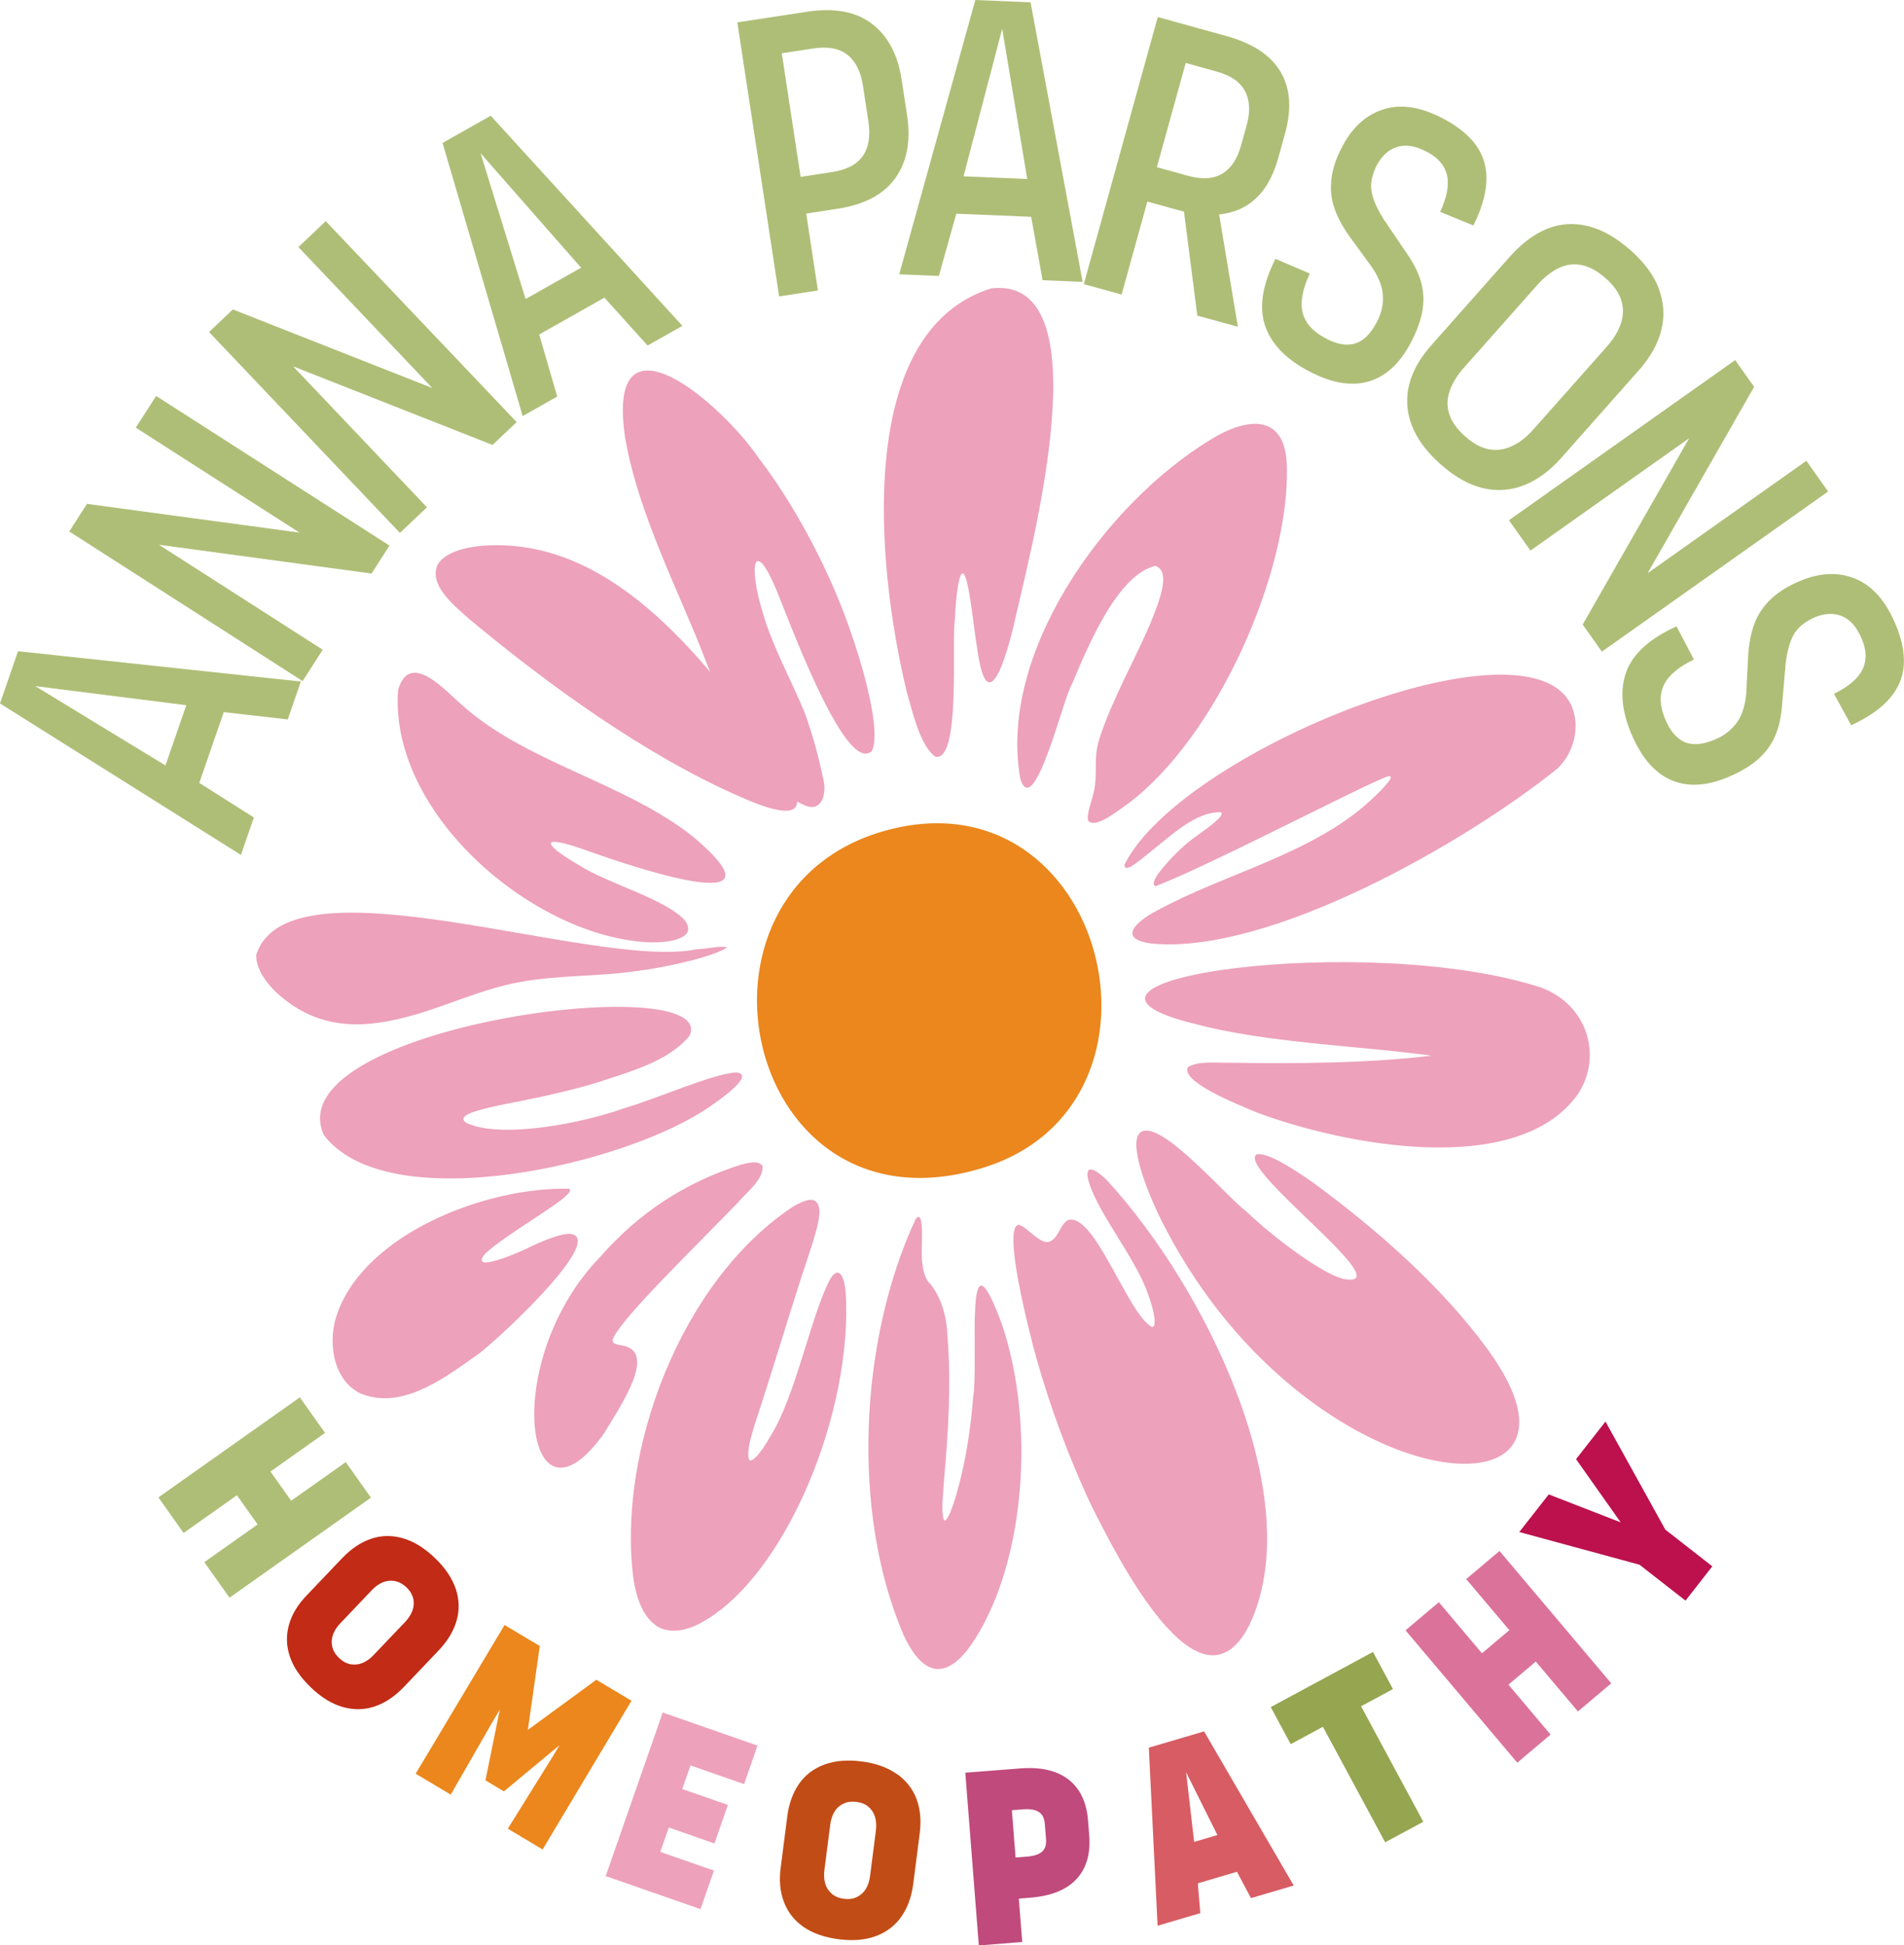 <?xml version="1.0" encoding="UTF-8"?>
<svg id="Layer_1" data-name="Layer 1" xmlns="http://www.w3.org/2000/svg" viewBox="0 0 228.15 233.12">
  <defs>
    <style>
      .cls-1 {
        fill: #c22b16;
      }

      .cls-2 {
        fill: #db729a;
      }

      .cls-3 {
        fill: #eb871d;
      }

      .cls-4 {
        fill: #96a550;
      }

      .cls-5 {
        fill: #bf4a7b;
      }

      .cls-6 {
        fill: #bc114d;
      }

      .cls-7 {
        fill: #eda1bb;
      }

      .cls-8 {
        fill: #d85c63;
      }

      .cls-9 {
        fill: #c24c16;
      }

      .cls-10 {
        fill: #afbe77;
      }

      .cls-11 {
        fill: #eb871d;
      }
    </style>
  </defs>
  <path class="cls-11" d="M117.92,139.9c-28.73,9.03-37.97-33.24-11.72-40.39s36.31,32.67,11.72,40.39Z"/>
  <path class="cls-7" d="M122.12,146.79c.9.22,2.4,2.18,3.43,2.04,1.27-.19,1.39-2.09,2.45-2.64,3.21-.85,7.08,11.17,10,12.82.62.12.42-1.65-.46-3.98-1.43-4.3-6.4-10.14-7.2-13.92-.29-1.83,1.29-.7,2.33.36,11.88,12.93,24.19,38.2,17.05,53.24-5.93,11.77-15.86-8.17-18.9-14.2-2.73-5.76-5.05-12.09-6.71-18.03-.63-2.36-4.09-15.46-2.04-15.71h.06ZM166.57,93.39c-.39.66-1.55,1.8-2.33,2.51-6.91,6.41-17.48,8.78-25.55,13.19-2.36,1.21-5,3.41-.71,3.98,14.16,1.37,37.67-12.12,48.68-21,1.49-1.49,2.29-3.56,2.11-5.63-1.35-14.85-47.02,3.02-54.03,17.18-.03,1.06,1.44-.19,3.16-1.58,2.5-1.96,5.39-4.8,8.39-4.7.19.11.1.38-.24.74-1.04,1.06-2.93,2.16-4.17,3.28-.89.76-4.56,4.42-3.41,4.84,6.46-2.52,21.18-10.23,26.9-12.79.38-.15,1.55-.76,1.23-.07l-.03.06ZM142.31,127.94c-.67,1.68,5.43,4.2,8.42,5.42,10.4,3.87,31.15,7.89,38.35-2.25,3.03-4.63,1.07-10.79-4.49-12.79-20.76-6.72-62.92-.88-41.44,4.37,8.7,2.33,19.84,2.62,28.38,3.82-7.76.92-16.28.96-24.13.84-1.58.04-3.86-.26-5.06.54l-.04.04ZM78.53,194.75c1.49,1.06,3.52.72,5.17-.12,10.35-5.32,18.57-25.5,17.63-39.8-.15-1.82-.8-3.27-1.84-1.57-2.32,4.34-4.11,13.95-7.13,18.78-1.28,2.26-2.36,3.4-2.63,2.83-.36-1.57.86-4.45,1.99-8.14,1.32-4.09,2.58-8.3,3.9-12.41,1.19-3.86,2.87-7.99,2.53-9.63-.36-1.43-1.59-.93-3.01-.17-13.6,8.92-21.2,29.47-19.24,44.65.29,2.02,1.03,4.38,2.55,5.49l.1.07ZM118.76,34.56c-16.32,5.12-13.82,33.02-10.1,48.38.69,2.41,1.63,6.53,3.45,7.75,3.04.53,1.9-13.76,2.3-16.29.17-4.04.84-8.73,1.77-3.08.33,1.97.63,4.71.98,6.86,1.26,8.3,3.51,0,4.24-2.92,1.53-7.27,11.35-42.11-2.5-40.72l-.14.02ZM136.31,136.18c-.81,2.15,1.89,8.36,3.51,11.33,17.29,32.78,54.1,35.58,38.42,14.16-5.55-7.62-13.47-14.5-20.83-19.9-2.11-1.49-5.49-3.73-6.81-3.44-2.67,1.55,17.64,16.31,10.39,14.93-2.62-.63-8.47-5.03-11.63-8.07-2.58-1.93-11.31-12.32-13.02-9.09l-.03.08ZM130.41,98.36c.85,1.04,3.7-1.35,4.76-2.05,10.74-8.08,19.31-27.77,19.03-40.26-.06-6.51-4.65-6.13-9.12-3.38-12.87,7.82-25.57,25.82-22.8,40.74,1.67,4.92,5.21-10.08,6.17-11.42,1.79-4.25,5.39-13.11,9.99-14.18,1.88.64.59,4.01-.71,7.17-1.87,4.32-4.39,8.73-5.91,13.29-.93,2.59-.16,4.48-.83,6.93-.3,1.19-.79,2.45-.61,3.11l.02.05ZM104.48,89.96c.24-.48.3-1.1.31-1.72.08-2.79-1.36-8.43-3.07-13.14-2.56-7.3-6.79-14.99-10.75-20.13-4.49-6.65-18.54-18.74-16.04-2.37,1.34,7.59,4.9,15.19,7.81,22.09,3.12,7.15,6.33,18.89,13.9,21.9,1.89.64,2.37-1.52,2.07-2.94-.55-2.7-1.21-5.2-2.24-8.13-1.6-3.94-3.89-7.98-5.06-12.07-1.79-5.81-1.03-8.95,1.49-3.07,1.19,2.69,8.27,22.53,11.54,19.65l.04-.07ZM112,199.98c2.05.31,3.77-1.9,4.83-3.57,6.14-9.66,7.14-26.12,3.25-37.64-4.69-12.9-2.75,4.36-3.47,8.65-.31,3.98-.91,7.81-1.98,11.56-.68,2.36-1.31,3.64-1.55,3.11-.34-1.09-.04-3.23.03-4.61.51-5.79.91-11.75.4-17.58-.07-2.35-.9-4.87-2.33-6.37-.35-.51-.6-1.4-.66-2.18-.26-1.15.41-6.69-.79-5.29-6.76,14.5-7.77,35.2-1.46,49.86.76,1.66,1.98,3.66,3.63,4.03l.11.02ZM38.79,136c7.69,10.15,36.4,3.57,46.33-3.44.84-.56,5.58-3.83,3.09-4.04-2.71.11-9.6,3.18-13.28,4.24-5.18,1.87-14.92,3.75-19.05,1.8-1.21-.84.88-1.43,3.91-2.1,3.77-.74,7.68-1.52,11.47-2.64,4-1.34,8.73-2.52,11.36-5.68,3.7-8.1-49.38-1.21-43.87,11.75l.05.11ZM47.7,82.71c-1.07,14.67,15.83,29.16,29.43,30.17,1.77.19,6.82-.04,4.91-2.62-2.39-2.57-9.1-4.33-12.55-6.52-4.9-2.84-4.65-3.8.89-1.79,5.09,1.81,24.62,8.49,12.8-1.58-8.18-6.58-20.06-8.91-27.8-15.87-2.01-1.72-6.22-6.57-7.65-1.92l-.04.15ZM52.38,67.82c-.92,2.4,2.06,4.76,3.81,6.33,9.41,7.84,21.05,16.33,32.57,21.36,8.19,3.63,8.33.99,3.69-5.36-8.67-12.21-19.67-25.79-34.5-24.76-2,.15-4.65.72-5.53,2.32l-.05.1ZM68.24,142.45c-10.12-.23-24.38,5.41-27.79,14.86-1.24,3.29-.64,7.97,2.7,9.66,4.77,1.96,9.52-1.38,13.82-4.46,1.83-1.13,15.96-14.17,11.35-14.65-.99-.06-2.8.63-4.58,1.46-1.16.62-7.66,3.45-5.63.94,2.21-2.11,8.26-5.52,9.83-7.06.2-.22.47-.47.32-.71l-.03-.03ZM30.7,114.58c.03,1.75,1.49,3.6,2.91,4.79,4.83,4.11,10.14,3.98,16.2,2.2,3.9-1.12,8.23-3.13,12.46-3.88,4.66-.87,9.43-.64,14.12-1.34,3-.36,8.79-1.58,10.74-2.8-.39-.28-2.65.17-3.68.21-12.26,2.51-48.85-11.54-52.75.67v.14ZM91.33,139.65c-.57-.64-1.77-.26-2.57-.08-6.68,2.16-12.12,5.68-16.87,11.08-12.09,12.49-8.93,34.44.54,21.05,1.14-2.05,6.09-8.93,2.82-10.26-.63-.36-2.29-.14-1.73-1.17,1.26-2.58,9.43-10.52,14.85-16.1,1.06-1.3,3.15-2.79,3-4.45l-.04-.07Z"/>
  <g>
    <path class="cls-10" d="M34.48,86.21l-7.67-.87-2.93,8.48,6.54,4.14-1.55,4.49L0,84.3l2.16-6.26,33.89,3.63-1.57,4.54ZM19.83,91.72l2.49-7.21-18.1-2.29,15.61,9.51Z"/>
    <path class="cls-10" d="M8.3,63.69l2.12-3.31,26.6,3.6-.22.43-20.53-13.16,2.44-3.8,27.96,17.93-2.15,3.35-26.6-3.6.22-.43,20.53,13.16-2.41,3.76-27.96-17.93Z"/>
    <path class="cls-10" d="M25.05,39.79l2.85-2.71,24.97,9.84-.32.37-16.79-17.68,3.27-3.11,22.88,24.08-2.89,2.74-24.97-9.84.32-.37,16.79,17.68-3.24,3.07-22.88-24.08Z"/>
    <path class="cls-10" d="M77.6,41.41l-5.17-5.74-7.82,4.41,2.16,7.44-4.14,2.34-9.6-32.73,5.77-3.26,22.97,25.18-4.18,2.36ZM62.98,35.83l6.65-3.75-12.04-13.71,5.39,17.46Z"/>
    <path class="cls-10" d="M94.8,21.37l4.89-.75c1.77-.27,3.01-.92,3.71-1.95.7-1.03.92-2.41.65-4.15l-.65-4.27c-.26-1.68-.87-2.9-1.85-3.68s-2.35-1.03-4.12-.76l-5.03.77,1.07-1.57,4.54,29.8-4.65.71-5.01-32.84,8.4-1.28c3.23-.49,5.8-.01,7.72,1.44,1.92,1.46,3.11,3.69,3.57,6.69l.65,4.27c.47,3.07,0,5.58-1.4,7.54-1.4,1.96-3.71,3.19-6.94,3.68l-4.89.75-.67-4.41Z"/>
    <path class="cls-10" d="M124.93,33.58l-1.37-7.6-8.97-.37-2.09,7.46-4.75-.2L116.87,0l6.62.28,6.24,33.5-4.8-.2ZM115.46,21.13l7.63.32-3-18-4.63,17.68Z"/>
    <path class="cls-10" d="M137.06,19.6l5.27,1.46c1.7.47,3.07.39,4.13-.25,1.06-.64,1.81-1.77,2.26-3.41l.67-2.41c.44-1.6.38-2.96-.2-4.06-.57-1.1-1.71-1.89-3.41-2.36l-4.58-1.27,1.19-.87-7.99,28.87-4.53-1.25,8.86-32.01,8.23,2.28c3.15.87,5.31,2.3,6.48,4.28,1.18,1.99,1.36,4.44.55,7.37l-.82,2.96c-.53,1.91-1.32,3.43-2.38,4.55-1.06,1.12-2.4,1.83-4.02,2.12-1.63.3-3.49.16-5.58-.42l-5.27-1.46,1.14-4.12ZM141.49,22.32l4.22,1.12,2.62,15.72-4.86-1.34-1.99-15.49Z"/>
    <path class="cls-10" d="M173.41,21.05c-.26-1.16-1.03-2.1-2.33-2.8l-.04-.02c-1.32-.72-2.5-.94-3.53-.65-1.04.29-1.87,1.01-2.5,2.16-.62,1.19-.83,2.29-.65,3.28.19,1,.73,2.17,1.62,3.54.06.03.16.18.31.44l2.42,3.57c.79,1.16,1.32,2.28,1.61,3.37.28,1.08.32,2.22.1,3.42-.22,1.19-.71,2.49-1.47,3.9-.91,1.66-1.97,2.88-3.21,3.66-1.23.79-2.61,1.14-4.13,1.05-1.52-.08-3.18-.62-4.98-1.6l-.04-.02c-2.67-1.46-4.35-3.27-5.04-5.44-.69-2.17-.27-4.8,1.28-7.89l4.12,1.76c-.87,1.86-1.16,3.41-.87,4.64.29,1.23,1.17,2.25,2.63,3.05l.04.02c1.35.74,2.52.97,3.53.7s1.88-1.08,2.61-2.43c.45-.81.71-1.61.79-2.39.08-.78.01-1.51-.2-2.19-.21-.68-.57-1.4-1.07-2.14l-2.72-3.73c-.84-1.19-1.45-2.33-1.82-3.43-.37-1.09-.48-2.27-.32-3.51.15-1.25.62-2.59,1.4-4.02,1.24-2.27,2.92-3.71,5.03-4.31,2.11-.6,4.5-.17,7.17,1.29l.04.02c2.61,1.43,4.18,3.18,4.71,5.25.53,2.07.08,4.55-1.35,7.42l-3.98-1.63c.81-1.75,1.08-3.2.83-4.36Z"/>
    <path class="cls-10" d="M198.79,34.67c.6,1.62.69,3.25.28,4.9-.41,1.65-1.33,3.27-2.75,4.87l-9.23,10.42c-1.4,1.58-2.9,2.68-4.5,3.3-1.6.62-3.23.73-4.91.33-1.68-.4-3.36-1.34-5.03-2.83l-.04-.03c-1.7-1.51-2.85-3.08-3.46-4.71-.61-1.63-.7-3.26-.28-4.9.42-1.63,1.36-3.24,2.8-4.83l9.24-10.42c1.42-1.6,2.91-2.72,4.47-3.35,1.56-.63,3.19-.74,4.88-.33,1.69.41,3.39,1.37,5.09,2.87l.04.03c1.68,1.49,2.81,3.04,3.41,4.66ZM178.4,53.83c.93.18,1.85.06,2.77-.37.92-.43,1.78-1.1,2.58-2.01l8.79-9.91c.83-.93,1.39-1.88,1.7-2.82.3-.95.31-1.87.02-2.77-.29-.9-.91-1.77-1.84-2.59l-.04-.03c-.96-.85-1.91-1.37-2.85-1.56-.94-.19-1.86-.08-2.75.35-.89.43-1.75,1.11-2.58,2.04l-8.79,9.91c-.81.91-1.38,1.84-1.7,2.79-.33.95-.34,1.88-.04,2.79.3.91.93,1.79,1.89,2.64l.04.03c.93.83,1.87,1.33,2.79,1.52Z"/>
    <path class="cls-10" d="M207.92,43.15l2.27,3.21-13.32,23.31-.32-.36,19.9-14.09,2.61,3.68-27.11,19.19-2.3-3.25,13.32-23.31.32.36-19.9,14.09-2.58-3.64,27.11-19.19Z"/>
    <path class="cls-10" d="M223.16,80.27c.53-1.07.52-2.28-.04-3.64l-.02-.04c-.57-1.39-1.35-2.3-2.33-2.73-.99-.43-2.09-.39-3.3.11-1.23.54-2.09,1.25-2.57,2.14-.48.89-.81,2.15-.97,3.77.02.06,0,.24-.04.54l-.37,4.3c-.12,1.4-.41,2.61-.88,3.63-.46,1.02-1.16,1.93-2.08,2.72-.92.79-2.12,1.49-3.6,2.1-1.75.72-3.35.99-4.8.82-1.45-.17-2.74-.76-3.87-1.79-1.13-1.03-2.08-2.49-2.86-4.38l-.02-.04c-1.15-2.81-1.31-5.28-.49-7.4.83-2.12,2.82-3.89,5.97-5.32l2.09,3.97c-1.85.89-3.05,1.91-3.6,3.05-.55,1.14-.51,2.48.12,4.02l.02.04c.58,1.42,1.35,2.34,2.3,2.77.95.42,2.14.34,3.56-.24.86-.35,1.56-.8,2.12-1.36.55-.55.96-1.16,1.22-1.82.26-.66.44-1.44.52-2.34l.24-4.61c.1-1.46.34-2.73.75-3.81.4-1.08,1.06-2.06,1.96-2.93.91-.87,2.11-1.62,3.62-2.23,2.4-.98,4.61-1.04,6.62-.17,2.02.87,3.6,2.71,4.75,5.52l.02.04c1.13,2.75,1.24,5.1.34,7.04-.9,1.94-2.81,3.58-5.72,4.91l-2.06-3.77c1.73-.85,2.86-1.8,3.39-2.87Z"/>
  </g>
  <g>
    <path class="cls-10" d="M41.43,175.21l3.02,4.26-16.95,11.99-3.02-4.26,6.39-4.52-2.48-3.5-6.39,4.52-3.02-4.26,16.95-11.99,3.02,4.26-6.54,4.63,2.48,3.5,6.54-4.63Z"/>
    <path class="cls-1" d="M54.6,190.37c.43,1.28.48,2.55.12,3.81-.35,1.25-1.07,2.45-2.16,3.6l-4.18,4.39c-1.08,1.13-2.24,1.9-3.48,2.32-1.24.42-2.51.44-3.82.07-1.3-.37-2.57-1.14-3.8-2.32l-.02-.02c-1.26-1.2-2.1-2.44-2.53-3.72-.43-1.28-.46-2.55-.1-3.81s1.08-2.45,2.17-3.56l4.18-4.39c1.09-1.14,2.25-1.92,3.48-2.34,1.23-.42,2.49-.44,3.8-.07,1.3.37,2.58,1.15,3.82,2.34l.02.02c1.23,1.17,2.06,2.4,2.5,3.68ZM42.04,199.44c.49.08.97.02,1.43-.17.46-.2.91-.52,1.33-.97l3.72-3.91c.43-.45.73-.91.9-1.38.17-.47.21-.95.1-1.43s-.37-.94-.81-1.35l-.02-.02c-.43-.41-.9-.66-1.4-.75-.5-.09-.98-.03-1.44.16-.46.2-.91.52-1.33.97l-3.72,3.91c-.43.45-.73.91-.9,1.38-.17.47-.2.95-.09,1.44.11.49.38.95.82,1.36l.02.02c.43.41.9.66,1.39.74Z"/>
    <path class="cls-3" d="M71.45,201.29l4.22,2.52-10.65,17.82-4.17-2.49,5.39-8.66.8-1.34-6.66,5.53-2.21-1.32,1.72-8.48-.8,1.34-5.08,8.85-4.2-2.51,10.65-17.82,4.22,2.52-1.43,10.05,8.2-6Z"/>
    <path class="cls-7" d="M89.17,213.8l-6.43-2.24-.99,2.83,5.47,1.9-1.61,4.62-5.47-1.91-1.02,2.92,6.43,2.24-1.61,4.62-11.36-3.96,6.83-19.6,11.36,3.96-1.61,4.62Z"/>
    <path class="cls-9" d="M107.47,212.58c1.11.78,1.89,1.78,2.35,2.99.46,1.22.59,2.61.38,4.18l-.77,6.01c-.2,1.55-.68,2.86-1.43,3.93-.75,1.07-1.76,1.84-3.04,2.32-1.27.47-2.75.6-4.44.38h-.03c-1.73-.23-3.14-.73-4.24-1.5-1.1-.78-1.88-1.78-2.33-3.01-.46-1.23-.58-2.62-.36-4.16l.77-6.01c.2-1.57.67-2.88,1.42-3.95.74-1.06,1.75-1.83,3.02-2.3s2.76-.6,4.46-.38h.03c1.69.22,3.08.72,4.19,1.5ZM102.71,227.32c.44-.23.79-.55,1.05-.98.26-.43.43-.95.5-1.57l.69-5.36c.08-.62.05-1.16-.09-1.65-.14-.48-.4-.89-.77-1.22-.37-.33-.85-.53-1.45-.61h-.03c-.6-.08-1.12,0-1.57.22-.45.22-.81.55-1.06.98-.26.43-.43.95-.5,1.57l-.69,5.36c-.08.62-.05,1.16.09,1.65.14.48.4.89.78,1.22s.87.54,1.46.61h.03c.6.08,1.11,0,1.56-.22Z"/>
    <path class="cls-5" d="M120.53,222.69l2.51-.2c.84-.07,1.44-.26,1.82-.59.38-.33.54-.84.48-1.54l-.14-1.76c-.05-.7-.29-1.19-.72-1.46-.42-.28-1.05-.38-1.89-.32l-2.81.22,1.35-1.64,1.36,17.32-5.2.41-1.62-20.7,6.55-.51c2.49-.2,4.43.25,5.82,1.33,1.39,1.08,2.17,2.73,2.34,4.95l.14,1.76c.17,2.19-.34,3.93-1.53,5.22s-3.04,2.03-5.56,2.23l-2.51.2-.38-4.91Z"/>
    <path class="cls-8" d="M149.9,227.46l-1.68-3.16-4.69,1.39.3,3.57-5.12,1.51-1.05-21.34,6.62-1.95,10.74,18.47-5.12,1.51ZM143.09,220.72l2.79-.82-3.75-7.52.96,8.35Z"/>
    <path class="cls-4" d="M166.92,202.41l-3.83,2.06,7.46,13.84-4.57,2.46-7.46-13.84-3.86,2.08-2.39-4.44,12.25-6.61,2.39,4.44Z"/>
    <path class="cls-2" d="M175.69,189.23l3.99-3.37,13.39,15.86-3.99,3.37-5.05-5.98-3.28,2.77,5.05,5.98-3.99,3.37-13.39-15.86,3.99-3.37,5.17,6.12,3.28-2.77-5.17-6.12Z"/>
    <path class="cls-6" d="M188.85,174.86l3.53-4.51,7.17,12.95,5.63,4.4-3.21,4.11-5.51-4.3-14.41-3.92,3.53-4.51,8.62,3.35-5.33-7.55Z"/>
  </g>
</svg>